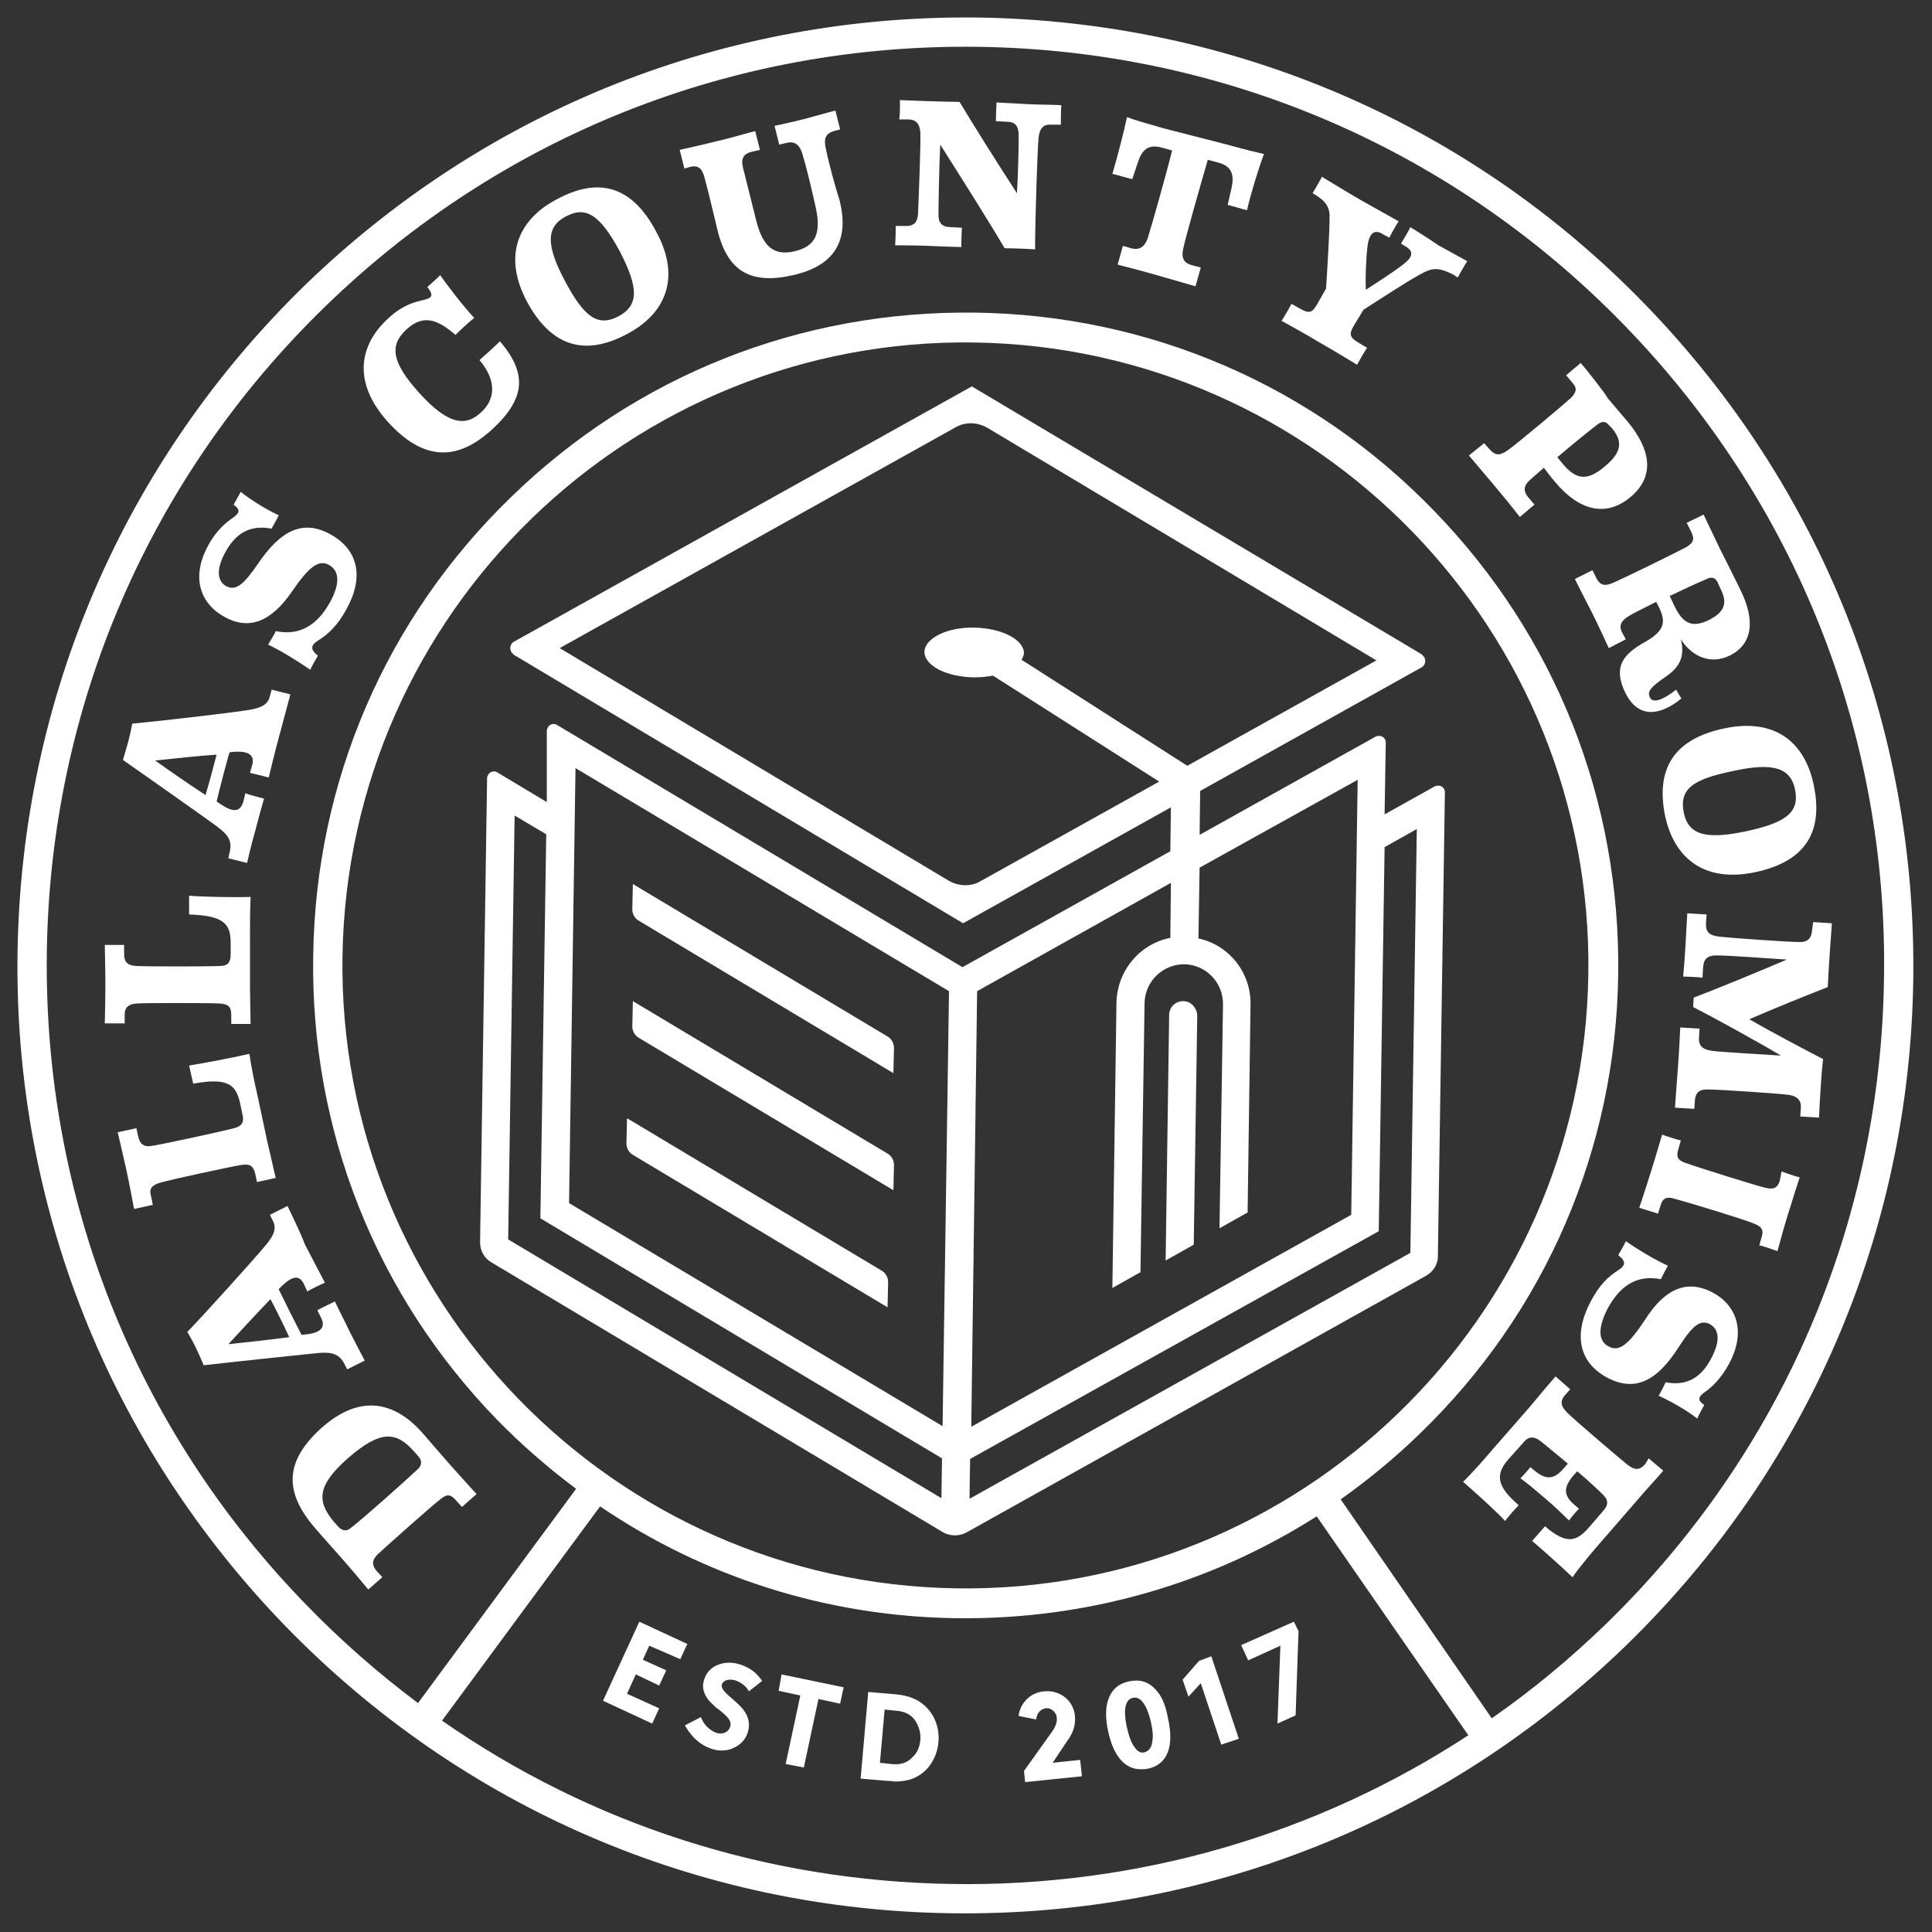 <?xml version="1.0" encoding="utf-8"?>
<!-- Generator: Adobe Illustrator 22.0.0, SVG Export Plug-In . SVG Version: 6.00 Build 0)  -->
<svg version="1.1" id="Layer_1" xmlns="http://www.w3.org/2000/svg" xmlns:xlink="http://www.w3.org/1999/xlink" x="0px" y="0px"
	 viewBox="0 0 330 330" style="enable-background:new 0 0 330 330;" xml:space="preserve">
<rect x="0" y="0" width="330" height="330" fill="#333333" stroke="none"/>
<style type="text/css">
	.st0{fill:#FFFFFF;}
</style>
<title>Artboard</title>
<g>
	<path class="st0" d="M108,197.2l43.6,26.1l0.1-4.3c0-0.8-0.4-1.5-1-1.9L107.1,191l-0.1,4.3C107,196.1,107.4,196.8,108,197.2
		 M109,177.2l43.6,26.1l0.1-4.3c0-0.8-0.4-1.5-1-1.9L108.1,171l-0.1,4.3C108,176.1,108.4,176.8,109,177.2 M109,157.2l43.6,26.1
		l0.1-4.3c0-0.8-0.4-1.5-1-1.9L108.1,151l-0.1,4.3C108,156.1,108.4,156.8,109,157.2"/>
	<path class="st0" d="M161,243.6l-63.8-38.1l1.1-74.3l63.8,38.1L161,243.6L161,243.6z M160.8,255.9l-74-44.2l1.1-72.4l5.4,3.2
		l-1,65.6l68.6,41L160.8,255.9L160.8,255.9z M165.7,249.2l69.8-38.9l1-65.6l5.5-3.1l-1.1,72.4l-75.3,42L165.7,249.2L165.7,249.2z
		 M166.9,169.3l33.1-18.5l-0.1,9.4c-5.2,1-9.1,5.6-9.2,11.1l-0.7,48.7l4.8-2.7l0.7-46c0.1-3.7,3.1-6.6,6.8-6.6
		c3.7,0.1,6.6,3.1,6.6,6.8l-0.6,38.3l4.8-2.7l0.5-35.5c0.1-5.5-3.7-10.2-8.9-11.3l0.2-12.1l27-15l-1.1,74.3l-64.9,36.2L166.9,169.3
		L166.9,169.3z M166.4,107.2c-4.6-0.1-8.4,1.8-8.5,4.1c0,2.4,3.7,4.3,8.4,4.4c1.2,0,2.3-0.1,3.3-0.3l28.4,18.1l-30.5,17
		c-1.7,1-3.8,0.9-5.5-0.1l-66.4-39.7l67.6-37.7c1.7-1,3.8-0.9,5.5,0.1l66.4,39.7l-32.3,18l-28.3-18.1c0.2-0.4,0.4-0.8,0.4-1.2
		C174.8,109.2,171.1,107.3,166.4,107.2L166.4,107.2z M165,261.8l78.6-43.9c1.2-0.7,2-1.9,2-3.3l1.2-79.3c0-0.6-0.5-1.1-1.1-1.1
		c-0.2,0-0.4,0-0.6,0.1l-8.6,4.8l0.2-12.3c0-0.6-0.5-1.1-1.1-1.1c-0.2,0-0.4,0-0.6,0.1l-30.1,16.8l0.1-7.5l37.8-21.1
		c0.6-0.3,0.8-1.1,0.5-1.7c-0.1-0.2-0.3-0.3-0.4-0.5L166,66l-78.2,43.6c-0.6,0.3-0.8,1.1-0.5,1.7c0.1,0.2,0.3,0.3,0.4,0.5l76.8,45.9
		l35.5-19.8l-0.1,7.5l-35.5,19.8l-69.3-41.4c-0.5-0.3-1.2-0.1-1.5,0.4c-0.1,0.2-0.2,0.4-0.2,0.6L93.4,137l-8.5-5.1
		c-0.5-0.3-1.2-0.1-1.5,0.4c-0.1,0.2-0.2,0.4-0.2,0.6L82,212.2c0,1.4,0.7,2.7,1.9,3.4l77.3,46.2C162.4,262.4,163.8,262.4,165,261.8
		L165,261.8z"/>
	<path class="st0" d="M202.1,171c-1.3,0-2.4,1-2.4,2.4l-0.6,41.9l4.8-2.7l0.6-39.2C204.4,172.1,203.4,171,202.1,171 M116.2,283.4
		l1.2-2.6l-8.2-3.8l-6.2,13.5l8.4,3.9l1.2-2.6l-5.5-2.5l1.5-3.3l4,1.9l1.2-2.6l-4-1.8l1.1-2.4L116.2,283.4z M125.8,287.1
		c0.8,0.3,1.6,0.9,2,1.6l0.1,0.2l2.3-1.8l-0.1-0.1c-0.9-1.3-2.1-2.2-3.7-2.7c-1.2-0.4-2.5-0.4-3.6,0c-1.2,0.4-2.1,1.3-2.5,2.5
		c-0.5,1.4-0.1,2.7,1,3.9c0.5,0.5,1,1,1.6,1.4c1.2,1,2.2,1.8,1.8,2.9c-0.3,0.9-1.3,1.3-2.3,1c-1.1-0.4-2.1-1.3-2.6-2.5l-0.1-0.2
		l-2.7,1.4l0.1,0.2c1.1,1.9,2.6,3.2,4.4,3.8c0.6,0.2,1.1,0.3,1.7,0.3c0.7,0,1.4-0.1,2-0.4c1.2-0.5,2.1-1.4,2.5-2.6
		c0.9-2.9-1.1-4.5-2.7-5.9c-1-0.9-1.9-1.6-1.7-2.4C123.7,286.7,125.1,286.8,125.8,287.1 M133,288.8l3.7,0.8l-2.5,11.7l3.1,0.6
		l2.5-11.7l3.7,0.8l0.6-2.8l-10.6-2.2L133,288.8z M157.2,297.2c-0.1,1.1-0.5,2.2-1.3,2.9c-0.9,1-2.1,1.4-3.7,1.2l-1.9-0.2l0.8-9.1
		l1.9,0.2c1.6,0.1,2.7,0.7,3.4,1.8C157,295,157.3,296.1,157.2,297.2 M153,289.4l-4.7-0.4l-1.3,14.8l4.7,0.4c0.3,0,0.7,0,1,0.1
		c1.7,0,3.1-0.3,4.2-1c2-1.2,3.2-3.4,3.4-5.8c0.2-2.4-0.7-4.7-2.4-6.2C156.7,290.2,155.1,289.6,153,289.4 M179.8,301.1l2.4-3.6
		c0.9-1.2,1.6-2.6,1.4-4.5c-0.3-2.6-2.6-4.4-5.3-4.1c-2.2,0.2-3.9,1.8-4.3,4l0,0.2l3,0.6l0-0.2c0.2-1,0.8-1.6,1.6-1.7
		c0.5-0.1,0.9,0.1,1.3,0.4c0.3,0.3,0.6,0.7,0.6,1.2c0.1,0.8-0.2,1.6-1.1,2.8l-4.5,6.3l0.2,1.9l9.7-1l-0.3-2.8L179.8,301.1
		L179.8,301.1z M196.8,297.6c-0.1,0.9-0.6,1.5-1.3,1.7c-0.7,0.2-1.3-0.2-1.8-1c-0.5-0.7-0.9-1.8-1.2-3.2c-0.4-1.7-0.8-4.7,1-5.1
		c1.8-0.4,2.7,2.5,3.1,4.2C196.9,295.5,197,296.7,196.8,297.6 M197.3,288.5c-1.2-1.3-2.7-1.7-4.5-1.3c-1.8,0.4-2.9,1.4-3.5,3.1
		c-0.5,1.4-0.5,3.3,0,5.5c0.9,4.2,2.9,6.4,5.5,6.4c0.4,0,0.8,0,1.3-0.1c3.3-0.7,4.5-3.8,3.4-8.6
		C199.1,291.2,198.4,289.6,197.3,288.5 M204.8,283.7l-2.8,3.2l1,2.9l2.1-2.3l3.5,10.5l3-1l-4.7-14.1L204.8,283.7z M212,281l1.2,2.6
		l5.5-2.5l-0.5,13.3l3.1-1.4l0.5-14.4L221,277L212,281z"/>
	<path class="st0" d="M321.8,167.2c-0.6,41.9-17.5,81.1-47.6,110.3c-6,5.8-12.5,11.2-19.4,16L229,256.1c4.8-3.4,9.4-7.2,13.6-11.3
		c21.4-20.7,33.4-48.6,33.8-78.3c0.4-29.8-10.7-57.9-31.5-79.3c-20.7-21.4-48.6-33.4-78.3-33.8c-29.8-0.4-57.9,10.7-79.3,31.5
		c-21.4,20.7-33.4,48.6-33.8,78.3C53,193,64.2,221.2,84.9,242.5c4.2,4.3,8.7,8.2,13.5,11.8l-27,36.6c-6.8-5.1-13.2-10.7-19.1-16.8
		C23.1,244.1,7.4,204.5,8,162.6c0.6-41.9,17.5-81.1,47.6-110.3C85.7,23.1,125.3,7.4,167.2,8c41.9,0.6,81.1,17.5,110.3,47.6
		C306.7,85.7,322.5,125.3,321.8,167.2 M58.5,163.3c0.9-58.7,49.3-105.7,108-104.8c58.7,0.9,105.7,49.3,104.8,108
		c-0.9,58.7-49.3,105.7-108,104.8C104.7,270.4,57.6,222,58.5,163.3 M162.6,321.8c-31.7-0.5-61.7-10.2-87.1-27.9l27-36.6
		c17.8,12.1,38.8,18.8,60.8,19.1c22.1,0.3,43.4-5.8,61.6-17.4l25.9,37.4C224.8,313.4,194.3,322.3,162.6,321.8 M167.3,3
		C124.1,2.4,83.2,18.6,52.1,48.7C21.1,78.9,3.7,119.3,3,162.5s15.6,84.1,45.7,115.2c30.1,31,70.5,48.5,113.8,49.1
		c43.2,0.6,84.1-15.6,115.2-45.7c31-30.1,48.5-70.5,49.1-113.8c0.6-43.2-15.6-84.1-45.7-115.2S210.5,3.7,167.3,3"/>
	<path class="st0" d="M59.4,249.1c5.6-4.9,8.3-4.6,11.3-1.2l0.8,0.9c0.6,0.7,0.6,1.5-0.2,2.2c-1.9,1.8-9.4,8.5-11.4,10
		c-0.6,0.5-1.3,0.6-2.1-0.2l-0.8-0.9C54,256.3,54.3,253.6,59.4,249.1 M53.9,261.1c0.4,0.5,3,3.4,4.5,5.1c1.5,1.7,4.1,4.8,4.5,5.3
		l2.4-2.1l-1-1.1c-0.8-1-0.8-1.8,0.2-2.8c1.4-1.3,8.9-8,10.7-9.4c1.2-1,1.8-0.9,2.9,0.4l0.8,0.9l2.5-2.2c0,0-3.1-3.4-4.6-5.1
		c-1.5-1.7-4.6-5.3-4.6-5.3c-4.6-5.2-10.5-7-17.4-0.8C48.8,249.5,48.3,254.7,53.9,261.1 M49.4,228.4c-3,0.4-7.5,0.9-10.4,1.2
		c2.4-2.6,4.8-5.2,7.2-7.7C47.3,224,48.4,226.2,49.4,228.4 M49.1,206l-3,1.5l0.5,1c0.6,1.2,0.4,2.3-1.3,4.3
		c-2.1,2.5-10.2,11.5-13.3,14.7c0,0,1,1.7,1.5,2.8c0.5,1,1.3,2.9,1.3,2.9c2.5-0.3,18.4-2,19.6-2.1c2.4-0.2,3.6,0.2,4.5,2l0.4,0.8
		l3-1.5c0,0-1.7-3.2-2.6-5c-0.8-1.7-1.7-3.4-2.5-5.1c-0.4,0.2-2.5,1.2-3,1.5l0.6,1.2c0.9,1.7,0,2.6-2.3,2.9l-1,0.1
		c-1.2-2.3-2.8-5.5-3.9-7.8l0.6-0.6c1.7-1.6,2.9-1.9,3.7-0.3l0.6,1.3c0.4-0.3,2.5-1.3,3-1.5c0,0-2.2-4.2-3.4-6.5
		C51.2,210.2,49.1,206,49.1,206 M27.4,202c1.7-0.5,11.4-2.6,13.7-3c1.4-0.2,2.1-0.1,2.5,1.5l0.3,1.4l3.2-0.7c-0.5-2-0.9-4-1.4-6
		l-1.7-8c-0.4-1.7-1.1-5-1.4-7.2c-2.5,0.6-7.8,1.6-10.3,2c0.1,0.4,0.6,2.6,0.7,3.1c6-1.1,7.3,0.2,8,3.3l0.4,1.9
		c0.3,1.2,0.1,2-1.4,2.4c-2.3,0.6-12,2.7-13.9,3c-1.6,0.3-2.2-0.3-2.5-1.6l-0.3-1.4c-0.5,0.1-2.7,0.6-3.2,0.7c0.1,0.4,1,4.2,1.5,6.5
		c0.5,2.3,1.3,6.6,1.3,6.6l3.2-0.7l-0.3-1.5C25.4,203,26,202.4,27.4,202 M21.3,174.8l0-1.5c0-1.3,0.7-1.8,2.1-1.9
		c1.8-0.1,11.7-0.1,14,0c1.5,0.1,2.1,0.4,2.1,2l0,1.5l3.3,0c0-1.5-0.1-4.7-0.1-6.2l0-8.2c0-1.7,0-5.1,0.1-7.3c-2.5,0.1-8,0-10.5-0.2
		c0,0.5,0,2.7,0,3.2c6.1,0.2,7.1,1.7,7.1,4.9l0,1.9c0,1.3-0.4,2-1.9,2c-2.4,0.1-12.3,0.1-14.2,0c-1.6-0.1-2.1-0.7-2.1-2.1l0-1.5
		c-0.5,0-2.8,0-3.3,0c0,0.4,0.1,4.3,0.1,6.7c0,2.4-0.1,6.7-0.1,6.7S21.3,174.8,21.3,174.8z M35.1,135.8c-2.9-1.9-5.8-3.9-8.6-5.9
		c2.9-0.3,7.4-0.8,10.5-1C36.4,131.2,35.8,133.5,35.1,135.8 M39.2,145.7l-0.2,0.9l3.2,0.8c0,0,0.8-3.5,1.4-5.5
		c0.5-2,1.5-5.5,1.5-5.5c-0.5-0.1-2.7-0.7-3.2-0.9l-0.3,1.3c-0.5,1.9-1.7,2-3.7,0.7l-0.9-0.6c0.6-2.5,1.5-6,2.2-8.4l0.9-0.1
		c2.3-0.1,3.4,0.5,3,2.2l-0.4,1.4c0.5,0.1,2.7,0.7,3.2,0.8c0,0,1.1-4.6,1.8-7.1c0.7-2.6,1.9-7.1,1.9-7.1l-3.2-0.8l-0.3,1.1
		c-0.3,1.3-1.2,2-3.8,2.4c-3.2,0.5-15.3,1.9-19.7,2.3c0,0-0.4,2-0.7,3.1c-0.3,1.1-0.9,3.1-0.9,3.1c2,1.4,15.1,10.6,16.1,11.4
		C39.1,142.7,39.7,143.7,39.2,145.7 M56.5,91.3c-4.8-2.7-8.6-0.6-12.3,4.8c-2.6,3.8-3.9,4.9-5.6,4c-1.4-0.8-1.8-2.7-0.1-5.8
		c1.8-3.3,4.3-4.7,7.9-4c0.1-0.3,1.1-1.9,1.2-2.3c-2-0.9-4.9-2.7-6.5-4c-0.1,0.3-1.1,2-1.2,2.2c0.9,0.7,1.4,1.2-0.2,2.3
		c-1,0.7-2.7,2-4.1,4.6c-3.1,5.6-1.3,10.1,2.8,12.3c4,2.2,7.8,1,11.5-4.4c2.8-4.1,4.5-5.5,6.3-4.5c1.8,1,1.9,3.2,0.2,6.3
		c-2.3,4.2-5.4,5.8-9.3,5c-0.1,0.3-1.1,2-1.3,2.3c2.1,1,5.2,2.9,7.2,4.3c0.1-0.3,1.1-2.1,1.3-2.4c-1-0.8-1.5-1.6-0.1-2.5
		c1.9-1.2,3.4-2.6,4.9-5.3C62.2,98.7,61.3,94,56.5,91.3 M81.9,61.5c2.8,3.3,2.9,6.6,0.2,9c-2.3,2.1-5.2,2.5-10.5-3.4
		c-4.8-5.3-5.1-8.2-2.1-10.9c3-2.7,5.5-1.4,8.3,1c0.7-0.7,2.3-2.2,3.2-2.9c-1.8-1.9-4.8-5.8-5.8-7.3c-0.3,0.3-1.8,1.7-2.2,2
		c1.1,1.5,0.9,1.9-0.9,2.3c-1.3,0.3-3.3,0.8-5.7,3c-5.1,4.6-6.2,11-0.2,17.7c6.4,7.1,12.2,6.5,17.8,1.4c5.9-5.4,6-9.7,1.4-15.1
		C84.6,59.1,82.7,60.8,81.9,61.5 M105.7,54c-3.6,1.9-5.9,0.2-9.2-6c-3.2-6-3.3-9.2,0.1-11c3.5-1.9,5.9-0.3,9.3,6
		C109,49,109.2,52.1,105.7,54 M95,34.1c-6.6,3.5-9.1,9.7-5,17.4c4.2,7.8,10,9.4,17.2,5.5c6.4-3.4,9.2-9.5,4.9-17.4
		C108,31.8,102.3,30.1,95,34.1 M141,25.1c-0.3-1.5,0.1-2.3,1.4-2.7l1.1-0.3l-0.8-3.2c-0.6,0.1-3.3,0.9-5.2,1.4s-5.2,1.2-5.2,1.2
		l0.8,3.2l1.3-0.3c1.2-0.3,2.1,0.2,2.6,1.7c0.9,3,1.7,6.5,2.3,9.2c1.1,4.8-0.2,6.8-3.5,7.6c-3.3,0.8-5.4-0.4-6.6-5.1
		c-0.3-1.2-1.7-6.8-2.3-9.2c-0.4-1.6,0.2-2.4,1.6-2.7l1.3-0.3l-0.8-3.2c-0.6,0.1-4.2,1.2-6.5,1.7c-2.3,0.6-6.4,1.5-6.4,1.5l0.8,3.2
		l1-0.3c1.3-0.3,2,0.2,2.4,1.7c0.7,2.5,2,8.1,2.3,9.3c1.8,7.1,5.9,9.2,13.3,7.4c6.4-1.6,9.3-5.6,7.5-12.7
		C142.6,31.6,141.7,28.5,141,25.1 M175.8,17.8c-2-0.1-5.3-0.3-5.6-0.3c0,0.5-0.1,2.7-0.1,3.2l1.9,0.1c1.3,0,2,0.6,2,2.4
		c0,1.8-0.1,6.9-0.3,9.8c-2.8-4.3-7.6-11.9-9.8-15.6c-2.5,0-7.8-0.2-10.2-0.3c0,0,0.1,1.7-0.1,3.3l1.5,0c1.4,0,2,0.8,2.1,2.2
		c0.1,1.8-0.3,11.8-0.4,14c-0.1,1.4-0.7,2.1-2.4,2l-1.4,0c0,0,0,1.7-0.1,3.3c0,0,3.6,0,5.7,0.1c2,0.1,5.6,0.2,5.6,0.2
		c0-1.6,0.1-3.3,0.1-3.3l-1.8-0.1c-1.6,0-2.2-0.7-2.2-2.1c0-1.6,0.1-8,0.3-12c3.5,5.5,8.6,13.6,11,17.7c1.3,0,4,0.1,5.2,0.2
		c0-5,0.4-17.1,0.6-19.1c0.2-1.7,0.9-2.3,2.2-2.2l1.6,0c0-0.5,0-2.8,0.1-3.3C181.4,17.9,177.9,17.9,175.8,17.8 M198.7,21.9
		c-3.5-1-4.9-1.4-6.2-1.9c-0.5,2.4-1.8,7.4-2.5,9.7c0.5,0.1,2.9,0.8,3.4,0.9l1-3c0.7-2,1.7-3,4-2.4l1.8,0.5
		c-1,4.1-3.7,13.6-4.2,15.1c-0.5,1.3-1.3,2-2.8,1.6l-1.4-0.4l-0.9,3.2c0,0,4.3,1.1,6.7,1.8c2.4,0.7,6.6,1.9,6.6,1.9l0.9-3.2
		l-1.5-0.4c-1.6-0.4-1.8-1.5-1.5-2.8c0.3-1.6,3-11.1,4.2-15.2l1.9,0.5c2.2,0.6,2.6,2.1,2.2,4.1l-0.7,3.1c0.5,0.1,2.8,0.8,3.3,0.9
		c0.5-2.3,2-7.3,2.9-9.6c-1.3-0.3-2.7-0.6-6.3-1.6L198.7,21.9L198.7,21.9z M240.9,38.8c0,0-0.7,1.4-1.6,2.8l0.8,0.5
		c1.7,1,0.9,2.1-0.6,3.2c-1.7,1.3-4.5,3.1-6.2,4.2c-0.1-1.7,0-5.2,0.3-7.6c0.3-2.1,1.2-2.8,2.6-1.9l1.1,0.6c0.7-1.4,1.6-2.8,1.6-2.8
		s-4.3-2.4-6.6-3.7c-2.4-1.4-6.5-3.9-6.5-3.9s-0.8,1.5-1.6,2.8l0.5,0.3c1.8,1.1,2.5,2.2,2.4,4c0,2.4-0.4,8.9-0.6,12l-1.6,2.8
		c-0.7,1.1-1.1,1.6-2.7,0.7l-1.6-0.9c-0.2,0.4-1.4,2.5-1.7,2.9c0,0,4.2,2.3,6.5,3.7c2.3,1.3,6.4,3.8,6.4,3.8
		c0.8-1.5,1.7-2.9,1.7-2.9l-1.5-0.9c-1.6-0.9-1.5-1.6-0.8-2.8l1.7-2.8c2.5-1.6,7.7-5,9.8-6.1c1.8-1,2.9-1.3,5.7,0.2l0.6,0.4
		c0.8-1.5,1.6-2.8,1.6-2.8s-3.1-1.7-4.9-2.7C244,40.7,240.9,38.8,240.9,38.8 M275.3,73.1c2,2.4,1.6,4.2-1.1,6.5
		c-2.8,2.4-4.8,2.6-7.2-0.3l-1-1.2c2.7-2.3,5.8-4.8,7-5.7c0.6-0.4,1.2-0.5,1.7,0.1L275.3,73.1L275.3,73.1z M270,62l-2.5,2.1l1.1,1.3
		c0.8,0.9,0.7,1.5-0.2,2.5c-1.3,1.2-9.5,8.1-11,9.1c-1.3,0.9-2.1,0.8-3.1-0.4l-0.8-0.9l-2.6,2.1c0,0,2.8,3.3,4.4,5.2
		c1.5,1.8,2.9,3.5,4.3,5.3c0.4-0.3,2.1-1.8,2.5-2.1l-1.1-1.3c-0.8-1-0.8-1.9,0.3-2.9c0.8-0.7,1.6-1.4,2.4-2.1
		c0.5,0.6,1.1,1.5,1.9,2.4c4,4.8,8.6,6.2,12.9,2.6c4.3-3.6,3.4-8.2-0.5-12.9c-1-1.2-2.4-2.8-3.4-4C274.3,67.3,270.4,62.4,270,62
		L270,62z M291.5,98.9c0.8-0.4,1.5-0.3,1.9,0.6l0.5,1.1c1.3,2.6,0.5,4-2,5.3c-2.7,1.3-4.3,0.8-5.8-2.2l-0.9-1.9
		C287.3,100.8,289.4,99.8,291.5,98.9 M288.1,93.4c-1.6,0.9-11,5.5-12.7,6.2c-1.4,0.6-2.2,0.3-2.8-1l-0.6-1.2l-3,1.5
		c0,0,1.9,3.8,3,5.9c1,2,1.9,4,2.8,5.9l2.9-1.5l-0.6-1.1c-0.6-1.1-0.3-2,1-2.8c0.6-0.4,2.6-1.4,4.8-2.5l0.5,1
		c1.1,2.3,1.1,3.9-2.5,5.9c-3.7,2.1-5.4,4.2-3.3,8.6c2.3,4.7,6.2,3.8,9.6,1c-0.1-0.1-0.8-1.3-0.9-1.5c-2.3,1.8-4,2.4-4.5,1.3
		c-0.4-0.9-0.1-1.6,2.7-3.5c2.2-1.5,3.4-3.3,2.6-6.4c2,3.1,5.2,4.3,8.3,2.8c3.9-1.9,4.5-5.9,1.9-11.2c-1.1-2.2-2.5-5.1-3.3-6.6
		c-0.6-1.3-2.8-5.8-3-6.3l-2.9,1.4l0.7,1.4C289.5,92,289.3,92.7,288.1,93.4 M306.6,134.8c0.8,3.9-1.4,5.7-8.4,7.2
		c-6.7,1.4-9.8,0.7-10.6-3.2c-0.8-4,1.5-5.7,8.4-7.1C302.8,130.2,305.8,131.1,306.6,134.8 M294.6,124.4c-8.7,1.8-11.8,6.9-10.2,14.9
		c1.5,7.1,6.5,11.5,15.3,9.7c8.6-1.8,11.8-6.8,10.1-14.9C308.3,126.8,303.2,122.6,294.6,124.4 M309.5,159c-0.1,1.3-0.8,2-2.3,1.9
		c-1.8,0-11.7-0.7-13.4-0.9c-1.9-0.2-2.5-0.8-2.4-2.4l0.1-1.4l-3.3-0.2c0,0-0.2,3.5-0.3,5.4c-0.1,2-0.4,5.4-0.4,5.4
		c0.5,0,2.8,0.1,3.3,0.2l0.1-1.7c0.1-1.6,0.8-2.2,2.7-2.1c1.5,0,8.7,0.5,11.6,0.7c-4.4,1.9-12.2,5.1-15.9,6.5l-0.1,1.6
		c3.5,1.8,10.8,5.8,15,8.3c-3.1-0.2-10.2-0.6-11.7-0.8c-1.5-0.2-2.4-0.7-2.3-2.3l0.1-1.5l-3.3-0.2c0,0-0.2,4.4-0.4,6.9
		c-0.2,2.5-0.5,6.8-0.5,6.8l3.3,0.2l0.1-1.4c0.1-1.6,1-2,2.5-1.9c2,0,11.9,0.7,13.5,0.9c1.4,0.2,2.2,0.9,2.1,2.2l-0.1,1.5l3.2,0.2
		c0.1-2.4,0.4-7.6,0.7-10c-2.9-1.5-8.6-4.5-12.6-6.8c4.1-1.8,10.3-4.3,13.4-5.5c0.1-2.7,0.5-8.2,0.7-10.9l-3.2-0.2L309.5,159
		L309.5,159z M304,201.7c-0.4,1.2-1,1.5-2.4,1.2c-1.7-0.4-11.9-3.6-13.8-4.3c-1.1-0.4-1.6-0.9-1.1-2.4l0.4-1.4
		c-0.5-0.1-2.7-0.8-3.2-1c0,0-1.2,4.1-1.9,6.3c-0.7,2.3-2,6.2-2,6.2l3.2,1l0.4-1.3c0.4-1.4,1.1-1.6,2.2-1.3c2,0.5,12.2,3.6,13.8,4.3
		c1.3,0.5,1.7,1.1,1.3,2.3l-0.4,1.4c0.5,0.1,2.6,0.8,3.1,1c0.1-0.3,1.1-4.1,1.8-6.3c0.7-2.3,2-6.3,2-6.3c-0.5-0.1-2.6-0.8-3.1-1
		L304,201.7L304,201.7z M292.4,220.7c-4.1-2.1-7.9-0.8-11.4,4.7c-2.7,4.1-4.4,5.6-6.2,4.6c-1.8-0.9-1.9-3.1-0.3-6.3
		c2.2-4.2,5.2-6,9.2-5.2c0.1-0.3,1-2,1.2-2.3c-2.2-1-5.2-2.8-7.2-4.2c-0.1,0.3-1.1,2.1-1.3,2.4c1.1,0.8,1.5,1.6,0.1,2.5
		c-1.9,1.2-3.3,2.6-4.8,5.4c-3,5.7-2,10.4,2.8,13c4.9,2.6,8.6,0.4,12.1-5c2.5-3.9,3.8-5,5.5-4.1c1.4,0.8,1.9,2.6,0.2,5.8
		c-1.7,3.3-4.2,4.8-7.8,4.1c-0.1,0.3-1,2-1.2,2.3c2,0.9,5,2.6,6.6,3.9c0.1-0.3,1-2,1.2-2.3c-0.9-0.7-1.4-1.2,0.2-2.3
		c1-0.7,2.6-2.1,4-4.7C298.4,227.3,296.5,222.8,292.4,220.7 M281,250.1c-0.9,1-1.7,1.1-3,0.1c-1.6-1.3-9-7.6-10.3-8.9
		c-1-1-1.4-1.9-0.3-3.1l0.8-0.9l-2.5-2.2c-0.2,0.2-3,3.5-4.4,5.2l-6.2,7.1c-1.2,1.4-3.7,4.3-5.2,5.7c2.3,2,5.4,4.8,7.2,6.7
		c0.3-0.5,1.9-2.3,2.3-2.7c-3.7-3.2-4.1-5.2-1.7-7.9l2.5-2.8c0.8-1,1.7-1.2,3-0.2c0.7,0.6,2.6,2.1,4.6,3.8l-0.7,0.8
		c-1.8,2.1-3.2,1.9-5.1,0.3l-0.6-0.5c-0.8,1-1.7,1.9-1.7,1.9c1.5,1.1,2.3,1.8,4.3,3.5c2,1.7,2.5,2.3,4,3.7c0,0,0.8-1.1,1.7-2
		l-0.7-0.6c-1.9-1.6-2-2.9-0.4-4.9l0.8-0.9c1.9,1.6,3.6,3.2,4.3,3.9c1,0.9,1.1,1.8,0.2,2.8l-2.5,2.9c-2.1,2.4-3.8,3-7.5-0.2
		l-2.2,2.5c2,1.7,5,4.4,6.9,6.2c0.9-1.4,4.1-5.2,5.1-6.3l5.9-6.8c1-1.2,4.2-4.7,4.5-5.1l-2.5-2.1L281,250.1L281,250.1z"/>
</g>
</svg>
